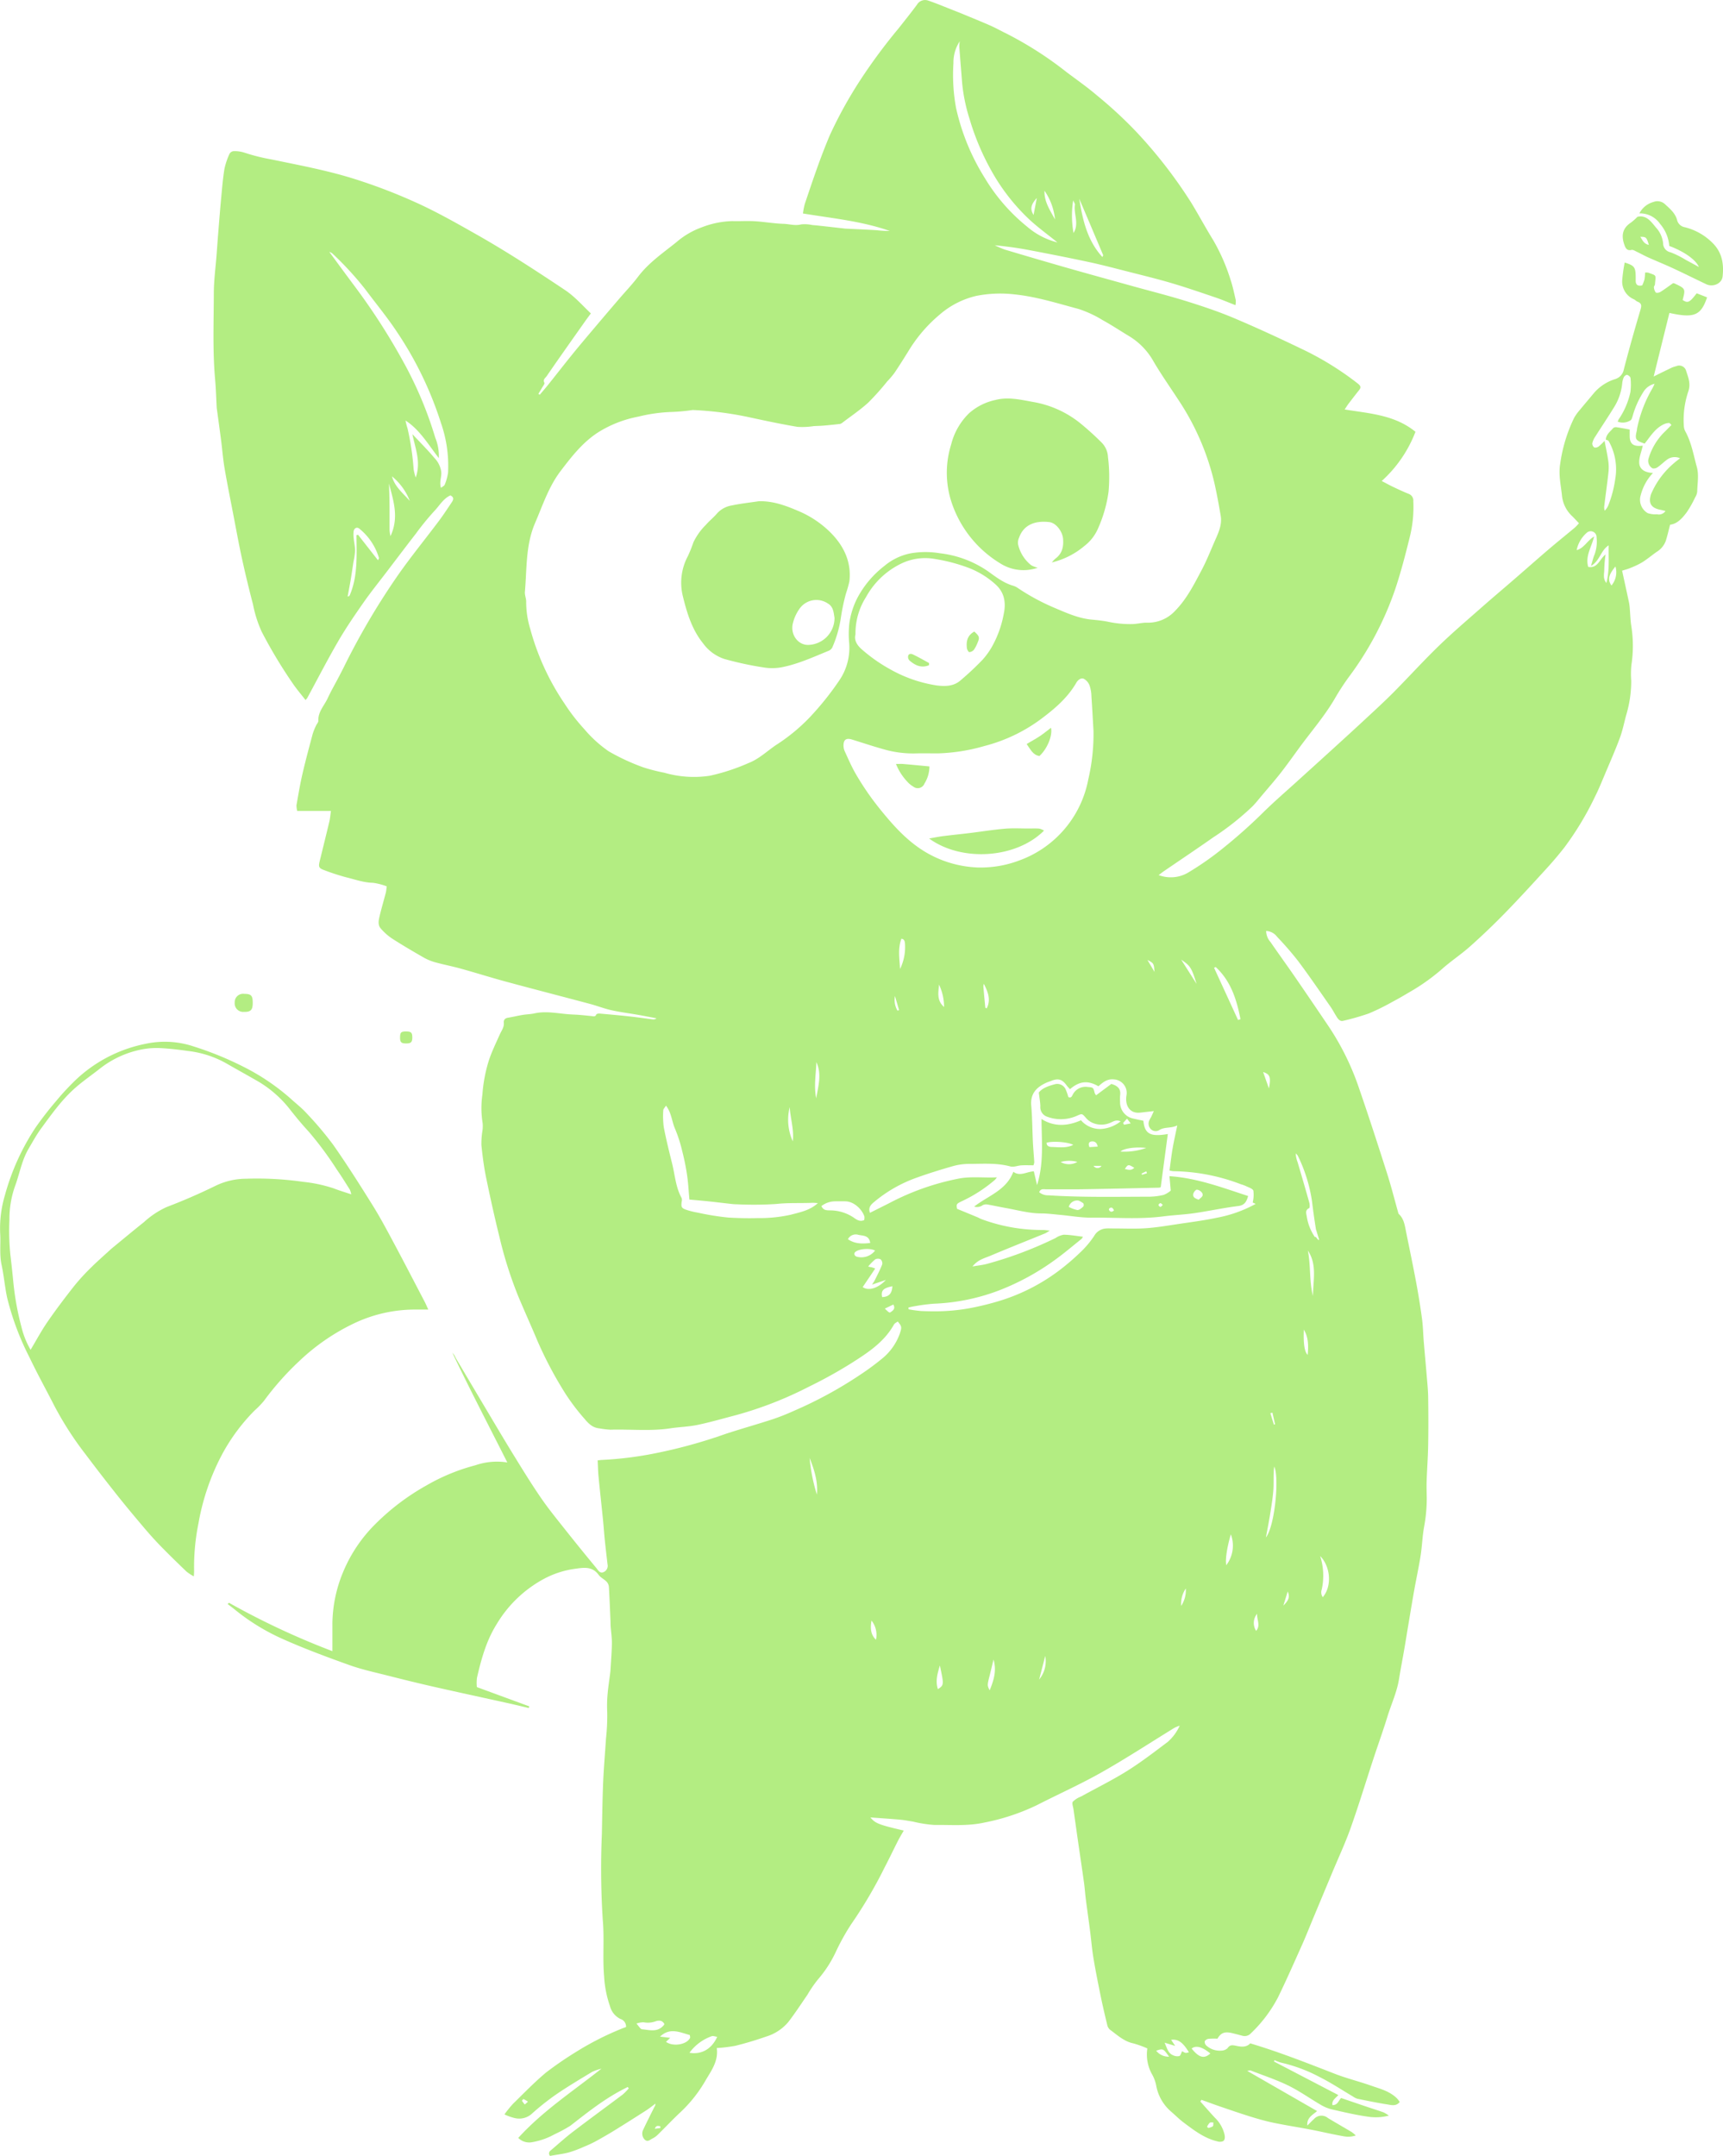 <svg xmlns="http://www.w3.org/2000/svg" xmlns:xlink="http://www.w3.org/1999/xlink" id="Group_44" data-name="Group 44" width="428.67" height="536.158" viewBox="0 0 428.67 536.158"><defs><style>      .cls-1 {        fill: #b3ed82;      }      .cls-2 {        clip-path: url(#clip-path);      }    </style><clipPath id="clip-path"><rect id="Rectangle_41" data-name="Rectangle 41" class="cls-1" width="428.67" height="536.158"></rect></clipPath></defs><g id="Group_43" data-name="Group 43" class="cls-2"><path id="Path_3022" data-name="Path 3022" class="cls-1" d="M48.226,392.032a12.188,12.188,0,0,1-1.81-1.177c-2.174-2.084-4.333-4.185-6.436-6.339-1.427-1.462-2.794-2.988-4.114-4.547-2.273-2.681-4.532-5.377-6.719-8.129q-4.026-5.067-7.918-10.242a82.259,82.259,0,0,1-7.7-11.966c-2.05-4.026-4.251-7.979-6.191-12.057a67.923,67.923,0,0,1-5.563-14.849c-.578-2.7-.8-5.473-1.385-8.171-.56-2.6-.179-5.2-.344-7.793a28.713,28.713,0,0,1,1.176-9.515,58.21,58.21,0,0,1,7.61-16.813,84.421,84.421,0,0,1,5.222-6.717c1.218-1.481,2.524-2.9,3.878-4.259a35.223,35.223,0,0,1,18.323-9.878,22.659,22.659,0,0,1,11.881.649A82.27,82.27,0,0,1,60.8,265.413a54.829,54.829,0,0,1,11.465,7.765c1.323,1.213,2.768,2.314,3.967,3.64a84.151,84.151,0,0,1,6.693,7.922c3.429,4.894,6.63,9.953,9.794,15.025,1.861,2.983,3.518,6.1,5.179,9.2,2.627,4.907,5.183,9.853,7.763,14.786.279.534.514,1.092.9,1.927-1.353,0-2.442-.01-3.531,0a35.4,35.4,0,0,0-14.672,3.3,52.493,52.493,0,0,0-13.851,9.462,71.222,71.222,0,0,0-8.835,9.939,22.049,22.049,0,0,1-2.339,2.41,47.226,47.226,0,0,0-7.861,10.5,57.66,57.66,0,0,0-6.091,17.539A54.561,54.561,0,0,0,48.29,390.6c.011.412-.035.826-.064,1.429m39.16-95.011a5.671,5.671,0,0,0-.345-1.151c-1.054-1.667-2.085-3.351-3.218-4.965a85.59,85.59,0,0,0-7.047-9.507c-1.555-1.672-3.013-3.44-4.434-5.228a28.375,28.375,0,0,0-7.971-7.136c-2.726-1.575-5.487-3.091-8.215-4.661a25.294,25.294,0,0,0-9.269-2.987c-2.194-.307-4.4-.579-6.609-.707a19.33,19.33,0,0,0-4.433.207A24.362,24.362,0,0,0,24.8,265.8c-1.984,1.567-4.081,3-5.981,4.662-3.378,2.952-5.968,6.606-8.6,10.2-1.159,1.579-2.1,3.319-3.1,5.011-1.747,2.965-2.261,6.382-3.463,9.546a24.582,24.582,0,0,0-1.312,8.166,58.526,58.526,0,0,0,.245,8.732c.29,2.376.535,4.772.77,7.16a69.578,69.578,0,0,0,1.967,10.687,20.964,20.964,0,0,0,2.285,5.721c1.471-2.451,2.719-4.8,4.219-6.966,2.1-3.042,4.339-6,6.627-8.906a51.01,51.01,0,0,1,4.138-4.526c1.534-1.532,3.177-2.954,4.773-4.424.137-.127.274-.254.419-.372,2.673-2.191,5.323-4.411,8.03-6.56a21.561,21.561,0,0,1,5.67-3.763c4.1-1.554,8.131-3.308,12.067-5.234a17.524,17.524,0,0,1,7.655-1.792,80.852,80.852,0,0,1,14.269.778,35.781,35.781,0,0,1,7.559,1.622c1.31.52,2.669.914,4.354,1.482"></path><path id="Path_3023" data-name="Path 3023" class="cls-1" d="M407.374,53.926c2.229-.546,3.411,1.2,4.6,2.643a6.769,6.769,0,0,1,1.8,3.98,2.289,2.289,0,0,0,1.85,2.2,21.762,21.762,0,0,1,3.779,1.884c1,.526,1.987,1.072,3.271,1.767-.807-1.879-3.819-3.915-7.372-5.234a9.543,9.543,0,0,0-2.271-5.468,6.053,6.053,0,0,0-5.164-2.633,5.587,5.587,0,0,1,3.461-2.825,2.749,2.749,0,0,1,2.807.451c1.265,1.158,2.622,2.26,3.1,3.976a2.376,2.376,0,0,0,1.843,1.822,14.7,14.7,0,0,1,7.378,4.332c2.074,2.313,2.442,5.082,2.112,7.962-.2,1.757-2.389,2.693-4.041,1.91-2.794-1.323-5.56-2.705-8.364-4.006-2.013-.934-4.076-1.762-6.1-2.668-.95-.425-1.859-.939-2.8-1.385-.44-.208-.966-.574-1.358-.479-1.133.276-1.484-.477-1.751-1.211-.879-2.419-.454-4.254,1.641-5.608a13.9,13.9,0,0,0,1.586-1.414m.72,4.974c.535.812.891,1.784,2.123,2-.588-1.92-.663-1.987-2.123-2"></path><path id="Path_3024" data-name="Path 3024" class="cls-1" d="M62.88,249.444c-.014,1.749-.5,2.238-2.2,2.205a2.119,2.119,0,0,1-2.288-2.3,2.09,2.09,0,0,1,2.387-2.183c1.71,0,2.112.432,2.1,2.279"></path><path id="Path_3025" data-name="Path 3025" class="cls-1" d="M102.58,258.115c-.016,1.1-.371,1.4-1.618,1.384-1.184-.018-1.462-.334-1.427-1.618.032-1.151.261-1.364,1.47-1.368,1.312,0,1.594.283,1.575,1.6"></path><path id="Path_3026" data-name="Path 3026" class="cls-1" d="M188.785,124.647c3.56-.08,6.688,1.081,9.87,2.447a25.138,25.138,0,0,1,7.942,5.31c3.3,3.3,5.283,7.315,4.726,12.18a28.459,28.459,0,0,1-.854,3.016,51.149,51.149,0,0,0-1.307,6.3,29.283,29.283,0,0,1-2.068,7.065,1.751,1.751,0,0,1-.92.873c-3.818,1.56-7.588,3.3-11.658,4.1a13.029,13.029,0,0,1-4.614.038,81.983,81.983,0,0,1-9.72-2.105,10.67,10.67,0,0,1-5.279-3.9c-2.736-3.388-3.987-7.5-5-11.638a13.973,13.973,0,0,1,1.246-10.045,34.969,34.969,0,0,0,1.371-3.433,15.7,15.7,0,0,1,3.114-4.35c.855-.985,1.9-1.806,2.745-2.8a6.291,6.291,0,0,1,3.666-2c2.221-.47,4.489-.713,6.736-1.052m18.841,28.98c-.231-1.207-.219-2.7-1.638-3.537a5.12,5.12,0,0,0-7.178,1.452,10.4,10.4,0,0,0-1.559,3.526c-.667,2.813,1.388,5.529,4.093,5.3a6.706,6.706,0,0,0,6.282-6.742"></path><path id="Path_3027" data-name="Path 3027" class="cls-1" d="M261.7,139.871a6.619,6.619,0,0,1,.875-.944c1.7-1.251,2.072-2.957,1.908-4.944-.145-1.762-1.7-3.938-3.417-4.141-2.967-.351-6.254.262-7.538,3.892a2.963,2.963,0,0,0-.245,1.608,9.18,9.18,0,0,0,3.278,5.229,6.227,6.227,0,0,0,1.615.619,10.747,10.747,0,0,1-9.3-1.07,28.1,28.1,0,0,1-12.01-14.829,23.477,23.477,0,0,1-.227-14.742,16.4,16.4,0,0,1,4.447-7.77,14.373,14.373,0,0,1,6.531-3.3c3.3-.865,6.483-.02,9.7.537a25.583,25.583,0,0,1,11.344,5.155,71.255,71.255,0,0,1,5.51,4.984,5.507,5.507,0,0,1,1.485,3.492,40.558,40.558,0,0,1,.14,8.671,33.405,33.405,0,0,1-2.5,8.845,11.084,11.084,0,0,1-3.584,4.682,19.6,19.6,0,0,1-8.009,4.025"></path><path id="Path_3028" data-name="Path 3028" class="cls-1" d="M259.744,206.562c-6.866,6.915-20.448,7.893-28.583,1.966,1.233-.213,2.336-.446,3.45-.587,2.259-.287,4.526-.511,6.786-.787,2.868-.35,5.725-.817,8.6-1.062,1.979-.169,3.982-.047,5.975-.052.871,0,1.747-.042,2.613.031a4.193,4.193,0,0,1,1.158.491"></path><path id="Path_3029" data-name="Path 3029" class="cls-1" d="M231.232,190.6A8.009,8.009,0,0,1,230,194.859a1.786,1.786,0,0,1-2.807.745,5.876,5.876,0,0,1-1.423-1.162,13.88,13.88,0,0,1-2.854-4.449c.74,0,1.285-.039,1.823.007,2.168.187,4.334.4,6.495.6"></path><path id="Path_3030" data-name="Path 3030" class="cls-1" d="M255.422,185.027c1.19-.7,2.27-1.281,3.287-1.956.951-.633,1.835-1.367,2.784-2.084.411,1.985-.961,5.276-2.892,7.034-1.642-.264-2.235-1.679-3.179-2.994"></path><path id="Path_3031" data-name="Path 3031" class="cls-1" d="M242.4,157.069c1.262,1.125,1.372,1.473.836,2.707a8.611,8.611,0,0,1-.916,1.794,1.685,1.685,0,0,1-1.159.606c-.2.005-.559-.609-.6-.973-.206-1.677.089-3.185,1.843-4.134"></path><path id="Path_3032" data-name="Path 3032" class="cls-1" d="M231.126,165.436c-1.957.787-3.485.009-4.87-1.189a1.327,1.327,0,0,1-.329-1.072c.126-.676.785-.619,1.192-.424,1.361.653,2.677,1.4,4,2.132.052.028.007.231.007.553"></path><path id="Path_3033" data-name="Path 3033" class="cls-1" d="M278.811,278.879c-1.141-.533-1.866.073-2.609.356a5.5,5.5,0,0,1-4.5-.049,4.583,4.583,0,0,1-1.465-1.1c-1.054-1.218-.994-1.178-2.377-.569a9.781,9.781,0,0,1-7.364.192,2.5,2.5,0,0,1-1.664-2.617c-.028-1.024-.223-2.043-.382-3.385.861-1.128,2.454-1.657,4.04-2.076a2.283,2.283,0,0,1,2.708,1.46,12.707,12.707,0,0,1,.594,1.736c.807.382.945-.386,1.2-.781a3.562,3.562,0,0,1,3.608-1.725c1.385.127,1.386.057,1.764,1.538a2.325,2.325,0,0,0,.339.526l3.785-2.816c1.689.475,2.4,1.309,2.191,2.819a11.48,11.48,0,0,0-.011,1.68,4.078,4.078,0,0,0,3.314,4.118c.83.2,1.668.366,2.486.544.308,3.207,1.666,4.067,6.077,3.292-.586,4.389-1.166,8.732-1.768,13.236a1.575,1.575,0,0,1-.482.111c-6.271.137-12.543.284-18.815.385-3.052.048-6.105,0-9.157.018-.632.005-1.411-.254-1.779.721a3.408,3.408,0,0,0,2.314.773c8.26.534,16.53.357,24.8.347a16.588,16.588,0,0,0,3.847-.448,6.083,6.083,0,0,0,1.77-1.07c-.12-1.347-.215-2.41-.321-3.592,6.964.48,13.188,2.865,19.572,4.939-.413,1.449-.909,2.3-2.49,2.492-3.652.455-7.261,1.244-10.906,1.772-2.559.37-5.156.467-7.721.8-5.951.774-11.923.248-17.883.313-2.573.027-5.152-.453-7.729-.686-1.6-.145-3.2-.362-4.8-.365-2.992-.006-5.841-.828-8.745-1.34-1.57-.277-3.128-.628-4.7-.895a1.8,1.8,0,0,0-1.053.181,2.415,2.415,0,0,1-2.13.354c3.435-2.7,8-4.022,9.742-8.657,1.669,1.247,3.262-.014,5.1-.116l.8,3.427c1.721-5.411,1.144-10.865,1.107-16.436,3.107,1.959,6.39,1.83,9.823.318a6.276,6.276,0,0,0,4.99,2.163,8.8,8.8,0,0,0,4.874-1.894m-11.8,5.846c-1.176-.7-5.079-1.009-6.621-.53-.009.849.714,1.046,1.247,1.055,1.8.028,3.643.366,5.374-.525m-1.1,15.429a7.627,7.627,0,0,0,2.152.776c.484.023,1.036-.493,1.474-.867a.848.848,0,0,0-.017-.814c-.479-.319-1.078-.76-1.565-.692a2.154,2.154,0,0,0-2.044,1.6m32.315-1.794c.537-.516,1.326-.888.857-1.683a1.9,1.9,0,0,0-1.285-.814c-.275-.024-.774.568-.885.964-.261.93.474,1.238,1.313,1.533m-13.041-12.872c-2.724-.32-5.618.113-6.4.9a16.218,16.218,0,0,0,6.4-.9m-21.294,3.5a4.16,4.16,0,0,0,4.149-.022,7.626,7.626,0,0,0-4.149.022m7.165-3.708,2.051-.122c-.2-1.128-.865-1.353-1.524-1.286s-.884.582-.527,1.408m8.809,5.435c.837.223,1.6.45,2.333-.284-1.451-.908-1.547-.9-2.333.284m-.449-11.432.237.435,1.668-.331-.925-1.173-.98,1.069m-5.365,10.663h-1.97a1.17,1.17,0,0,0,1.97,0m3.108,11.085c-.225-.439-.4-.909-1.046-.6-.121.058-.258.358-.208.449.291.533.7.642,1.254.146m12.154-1.365c-.278-.215-.478-.477-.606-.445-.2.048-.47.3-.467.464s.274.424.468.469c.127.029.324-.249.605-.488m-3.951-7.883c-.055-.161-.109-.322-.164-.483l-1.177.565.12.3,1.221-.383"></path><path id="Path_3034" data-name="Path 3034" class="cls-1" d="M56.955,398.591A191.282,191.282,0,0,0,82.7,410.631c0-2.436.01-4.71,0-6.984a34.224,34.224,0,0,1,2.552-12.421,36.544,36.544,0,0,1,8.181-12.253,57.979,57.979,0,0,1,12.7-9.58,49.083,49.083,0,0,1,12.13-4.989,16.449,16.449,0,0,1,7.953-.7c-4.641-9.213-9.321-18.152-13.674-27.3.174.226.368.44.519.681.163.262.274.555.431.821q3.634,6.133,7.277,12.262c2.369,3.975,4.718,7.964,7.144,11.9,2.167,3.52,4.339,7.043,6.677,10.448,1.846,2.689,3.917,5.227,5.946,7.786q3.852,4.858,7.81,9.631c.441.535.856,1.408,1.774,1.061A1.708,1.708,0,0,0,151.145,389c-.232-2.016-.473-4.031-.68-6.049-.169-1.659-.278-3.323-.445-4.982-.358-3.555-.754-7.106-1.1-10.662-.129-1.34-.153-2.69-.229-4.123.376-.038.8-.107,1.222-.118a89.243,89.243,0,0,0,13.012-1.624,126.868,126.868,0,0,0,17.61-4.847c3.86-1.266,7.776-2.359,11.639-3.618a54.777,54.777,0,0,0,5.333-2.107,102.647,102.647,0,0,0,16.6-9.044,63.664,63.664,0,0,0,5.213-3.837,14.126,14.126,0,0,0,4.579-6.421c.495-1.555.451-1.711-.546-2.923-.32.249-.764.433-.947.762-2.446,4.395-6.539,7.019-10.581,9.6a114.47,114.47,0,0,1-10.551,5.842,93.8,93.8,0,0,1-18.261,7.114c-3.152.818-6.283,1.739-9.467,2.4-2.222.464-4.528.512-6.78.854-4.956.752-9.936.192-14.9.339a22.8,22.8,0,0,1-2.738-.328c-1.675-.156-2.678-1.148-3.729-2.407a52.9,52.9,0,0,1-4.7-6.19,97.012,97.012,0,0,1-6.951-13.083c-1.548-3.7-3.21-7.352-4.759-11.052a100.727,100.727,0,0,1-4.706-14.773c-1.226-4.948-2.328-9.93-3.353-14.924-.543-2.646-.884-5.343-1.163-8.032a20.705,20.705,0,0,1,.248-3.494,7.6,7.6,0,0,0,.05-2.044,23.161,23.161,0,0,1-.049-6.994,37.054,37.054,0,0,1,1.605-8.5c.733-2.208,1.76-4.32,2.711-6.451.426-.955,1.117-1.8,1.014-2.939-.068-.752.325-1.126,1.066-1.25,1.209-.2,2.405-.491,3.615-.692.97-.161,1.97-.167,2.925-.38,3.028-.675,6,.07,9,.249.742.044,1.485.065,2.226.127,1.04.086,2.078.194,3.115.307.43.047.831.174,1.065-.41.065-.164.54-.255.814-.231,2.514.219,5.029.446,7.538.72,1.893.206,3.778.487,5.668.722a1.212,1.212,0,0,0,.956-.258c-1.5-.285-3-.586-4.5-.85-2.239-.394-4.5-.675-6.72-1.167-1.793-.4-3.521-1.084-5.3-1.559-6.951-1.856-13.919-3.647-20.863-5.525-3.8-1.028-7.556-2.215-11.35-3.267-2.131-.591-4.312-1-6.442-1.6a12.734,12.734,0,0,1-2.882-1.226c-2.622-1.507-5.234-3.038-7.775-4.674a13.947,13.947,0,0,1-2.761-2.464c-.829-.927-.522-2.12-.27-3.188.45-1.909,1.015-3.791,1.508-5.69.121-.466.15-.957.246-1.606a15.029,15.029,0,0,0-3.415-.884c-2.334-.041-4.478-.839-6.683-1.371a54.468,54.468,0,0,1-5.438-1.769c-1.364-.487-1.5-.829-1.151-2.239.8-3.281,1.619-6.561,2.4-9.849.193-.818.259-1.666.4-2.641H73.951a5.469,5.469,0,0,1-.192-1.426c.462-2.6.892-5.209,1.487-7.779.775-3.351,1.676-6.673,2.563-10a14.62,14.62,0,0,1,.838-2.057c.174-.4.574-.785.556-1.164-.1-2.234,1.461-3.759,2.307-5.576.862-1.851,1.887-3.625,2.836-5.435.4-.769.8-1.54,1.191-2.318a177.886,177.886,0,0,1,13.657-23.146c3.162-4.487,6.639-8.75,9.937-13.142,1.148-1.528,2.194-3.133,3.262-4.719.41-.609.64-1.247-.332-1.722-1.786.8-2.726,2.571-4.027,3.916a66.493,66.493,0,0,0-4.561,5.593c-2.42,3.12-4.8,6.269-7.193,9.411-1.98,2.6-4.036,5.146-5.906,7.823-2.188,3.135-4.353,6.3-6.272,9.606-2.672,4.6-5.106,9.34-7.647,14.017a4.167,4.167,0,0,1-.443.53c-1.015-1.3-2.04-2.511-2.954-3.8a120.991,120.991,0,0,1-7.933-13.151,30.147,30.147,0,0,1-2.182-6.836c-.978-3.746-1.894-7.51-2.72-11.292-.813-3.718-1.489-7.465-2.21-11.2-.733-3.8-1.5-7.59-2.149-11.4-.382-2.244-.55-4.523-.841-6.783-.337-2.622-.7-5.24-1.058-7.859-.017-.124-.039-.247-.046-.371-.13-2.348-.19-4.7-.4-7.042-.639-7.14-.339-14.293-.322-21.439.008-3.2.449-6.4.692-9.6.131-1.724.249-3.449.389-5.173.244-3.013.479-6.028.761-9.037.224-2.393.42-4.8.812-7.162a17.256,17.256,0,0,1,1.26-3.7,1.307,1.307,0,0,1,.977-.659,7.926,7.926,0,0,1,2.87.424,47.971,47.971,0,0,0,6.608,1.641c6.681,1.389,13.392,2.633,19.931,4.634a136.632,136.632,0,0,1,15.548,5.876c5.324,2.369,10.366,5.237,15.427,8.1,7.583,4.293,14.869,9.041,22.108,13.876,2.4,1.606,4.265,3.748,6.42,5.808-.535.731-1.008,1.358-1.461,2-3.2,4.536-6.417,9.061-9.559,13.637-.269.392-.979.794-.543,1.61.131.245-.359.839-.593,1.257-.286.507-.6,1-.9,1.494l.34.228c.692-.819,1.4-1.623,2.072-2.46,2.044-2.556,4.052-5.141,6.113-7.682,1.712-2.11,3.471-4.182,5.225-6.258q3.111-3.683,6.25-7.34c1.608-1.881,3.331-3.674,4.822-5.642,2.625-3.463,6.167-5.872,9.486-8.536A20.059,20.059,0,0,1,174.6,56.53a22.53,22.53,0,0,1,7.567-1.545c1.868.058,3.745-.08,5.608.033,2.4.146,4.779.574,7.176.65,1.448.045,2.866.531,4.374.137a8.764,8.764,0,0,1,2.754.159c.553.045,1.107.094,1.659.155q3.03.334,6.057.68c.185.021.369.051.554.06,2.6.128,5.2.231,7.794.391a26.255,26.255,0,0,0,3.224.19c-6.961-2.459-14.291-3.138-21.6-4.35a18.37,18.37,0,0,1,.449-2.338c1.947-5.788,3.877-11.578,6.276-17.208a106.4,106.4,0,0,1,7.534-13.615A138.313,138.313,0,0,1,223.609,7c1.523-1.943,3.075-3.865,4.54-5.851A2.327,2.327,0,0,1,230.9.133c2.153.726,4.248,1.621,6.366,2.449.734.287,1.469.574,2.2.876,2.322.964,4.654,1.906,6.956,2.917,1.294.568,2.527,1.275,3.8,1.885a89.861,89.861,0,0,1,15.109,9.659c2.562,1.925,5.2,3.768,7.628,5.851a105.677,105.677,0,0,1,9.566,8.821A117.71,117.71,0,0,1,296.366,50.4c1.862,3.058,3.557,6.219,5.437,9.265a47.693,47.693,0,0,1,4.369,9.981c.547,1.624.886,3.321,1.275,4.995a4.912,4.912,0,0,1-.078,1.254c-1.694-.66-3.254-1.335-4.859-1.88-3.673-1.245-7.342-2.511-11.059-3.61-3.6-1.062-7.244-1.943-10.878-2.869-3.214-.819-6.424-1.671-9.666-2.365-5.046-1.08-10.112-2.075-15.183-3.032-2.7-.51-5.429-.864-8.232-1.146A22.441,22.441,0,0,0,250,62.077q7.694,2.3,15.413,4.514c5.5,1.568,11.021,3.08,16.534,4.613,4.385,1.218,8.8,2.323,13.147,3.677,4,1.248,7.994,2.576,11.851,4.2,5.74,2.419,11.4,5.046,17.012,7.742A74.915,74.915,0,0,1,337.8,95.375c.687.539.9.943.329,1.653-.888,1.107-1.752,2.233-2.612,3.362-.308.4-.573.844-.974,1.441,6.265,1.024,12.434,1.336,17.615,5.55a31.8,31.8,0,0,1-8.395,12.241c.974.507,1.868,1.008,2.791,1.446,1.283.609,2.573,1.212,3.89,1.742a1.78,1.78,0,0,1,1.18,1.861,30.837,30.837,0,0,1-.869,8.835c-1.089,4.415-2.228,8.834-3.677,13.139a79.445,79.445,0,0,1-11.6,21.861,60.22,60.22,0,0,0-3.421,5.287c-2.509,4.277-5.753,8.017-8.672,11.994-1.57,2.139-3.1,4.31-4.732,6.4-1.522,1.945-3.156,3.8-4.747,5.694-.757.9-1.486,1.827-2.306,2.665a67.222,67.222,0,0,1-9.733,7.69c-4.041,2.838-8.148,5.582-12.224,8.371-.4.275-.786.581-1.378,1.022a8.5,8.5,0,0,0,7.553-.756,73.533,73.533,0,0,0,8.338-5.835,129.23,129.23,0,0,0,10.268-9.144c2.7-2.642,5.569-5.113,8.368-7.655,2.66-2.417,5.331-4.822,7.987-7.242,2.979-2.715,5.961-5.426,8.914-8.167,2.367-2.2,4.752-4.38,7.026-6.67,3.767-3.8,7.36-7.768,11.2-11.487,3.422-3.316,7.06-6.41,10.636-9.564,2.69-2.373,5.438-4.681,8.15-7.029,2.9-2.51,5.772-5.053,8.688-7.545,2.113-1.8,4.283-3.543,6.416-5.325a13.824,13.824,0,0,0,1.022-1.082c-.57-.6-1.1-1.18-1.656-1.734a8.055,8.055,0,0,1-2.554-5c-.266-2.673-.907-5.252-.456-8.052a38.106,38.106,0,0,1,3.472-11.432,11.379,11.379,0,0,1,1.4-1.944c1.172-1.435,2.383-2.837,3.562-4.266a11.42,11.42,0,0,1,5.226-3.415,3.081,3.081,0,0,0,2.178-2.45c1.28-4.94,2.669-9.854,4.12-14.747.3-1.006.377-1.643-.713-2.063-.336-.13-.593-.453-.926-.6a4.79,4.79,0,0,1-2.868-4.965,36.528,36.528,0,0,1,.6-4.171c2.369.748,2.667,1.138,2.731,3.328.01.374.008.748,0,1.122-.015,1.057.479,1.487,1.626,1.235a10.454,10.454,0,0,0,.559-1.472,12.543,12.543,0,0,0,.155-1.7,2.645,2.645,0,0,1,.786.01c2.17.805,1.871.425,1.664,2.933-.019.234-.286.474-.254.682a2.459,2.459,0,0,0,.445,1.3c.176.178.839.078,1.149-.114,1.046-.648,2.031-1.393,3.162-2.186a.894.894,0,0,1,.361.061c2.757,1.3,2.756,1.3,2.034,4.118,1.277.846,1.719.646,3.491-1.666l2.584,1.009c-1.532,4.537-3.223,5.226-9.374,3.877l-3.912,15.806c1.619-.794,3.068-1.515,4.529-2.212a6.893,6.893,0,0,1,1.056-.343,1.793,1.793,0,0,1,2.453,1.034c.514,1.652,1.245,3.213.6,5.168a22.124,22.124,0,0,0-1.128,8.758,3.1,3.1,0,0,0,.353,1.224c1.54,2.783,2.052,5.922,2.883,8.918.53,1.909.134,4.085.081,6.14a3.367,3.367,0,0,1-.507,1.376,27.032,27.032,0,0,1-2.1,3.713c-1.1,1.45-2.32,2.869-4.135,3.084-.389,1.475-.676,2.791-1.09,4.066a5.368,5.368,0,0,1-2.223,2.672c-1.214.847-2.351,1.811-3.6,2.6a21.2,21.2,0,0,1-3,1.432c-.615.262-1.274.421-2.025.663.559,2.571,1.108,5.076,1.646,7.583a12.121,12.121,0,0,1,.232,1.452c.144,1.6.166,3.214.417,4.795a31.354,31.354,0,0,1,.018,9.607,22.112,22.112,0,0,0-.047,3.921,29.291,29.291,0,0,1-1.258,8.571c-.512,1.9-.895,3.844-1.576,5.679-1.117,3.007-2.416,5.946-3.664,8.9-.793,1.878-1.552,3.776-2.468,5.594a75.429,75.429,0,0,1-7.635,12.691c-1.444,1.851-2.972,3.645-4.556,5.378-3.392,3.709-6.783,7.422-10.292,11.017q-4.165,4.268-8.627,8.24c-2.254,2.008-4.808,3.68-7.059,5.691a50.3,50.3,0,0,1-8,5.677c-1.437.85-2.879,1.7-4.356,2.472a55.282,55.282,0,0,1-5.814,2.857,62.362,62.362,0,0,1-6.36,1.819c-.724.191-1.18-.334-1.526-.855-.58-.873-1.045-1.824-1.644-2.681-2.648-3.789-5.254-7.611-8.023-11.311a78.307,78.307,0,0,0-5.228-6.024,3.606,3.606,0,0,0-2.741-1.476,4.18,4.18,0,0,0,1.067,2.735c1.995,2.892,4.06,5.736,6.053,8.629q4.3,6.246,8.542,12.539a65.332,65.332,0,0,1,7.464,15.257c2.412,6.987,4.691,14.02,6.937,21.062,1.064,3.333,1.918,6.734,2.867,10.1,1.394,1.242,1.573,2.987,1.913,4.659.843,4.151,1.712,8.3,2.488,12.462q.843,4.529,1.457,9.1c.248,1.833.27,3.7.422,5.544.227,2.765.49,5.527.717,8.293.152,1.847.356,3.7.383,5.547.059,3.987.068,7.976,0,11.963-.049,2.909-.273,5.815-.373,8.725-.049,1.411-.015,2.826.02,4.238a38.9,38.9,0,0,1-.7,7.548c-.394,2.3-.468,4.66-.831,6.97-.448,2.852-1.068,5.676-1.577,8.519-.488,2.718-.931,5.445-1.39,8.169-.377,2.242-.736,4.487-1.122,6.728-.418,2.421-.895,4.833-1.282,7.26-.518,3.253-1.925,6.226-2.881,9.34-1.085,3.532-2.346,7.009-3.5,10.52-1.885,5.73-3.635,11.508-5.657,17.189-1.364,3.832-3.1,7.533-4.665,11.293s-3.139,7.519-4.707,11.278c-.9,2.164-1.758,4.35-2.716,6.489-1.941,4.338-3.858,8.688-5.935,12.961a34.006,34.006,0,0,1-6.774,9.011,2.083,2.083,0,0,1-2.186.611c-.829-.217-1.657-.44-2.491-.64-1.846-.442-2.811-.092-3.658,1.389a16.982,16.982,0,0,0-2.169.027,1.369,1.369,0,0,0-1,.607,1.254,1.254,0,0,0,.421,1.083,4.994,4.994,0,0,0,3.759,1.247,2.348,2.348,0,0,0,1.49-.594c.574-.826,1.085-.824,2.023-.628,1.222.256,2.617.523,3.629-.587,7.237,2.16,14.169,4.9,21.123,7.6,2.867,1.109,5.875,1.845,8.779,2.865,2.372.834,4.895,1.421,6.728,3.353a8.162,8.162,0,0,1,.568.764c-.926,1.15-2.109.759-3.133.6-2.486-.387-4.953-.9-7.419-1.408a3.99,3.99,0,0,1-1.12-.573c-2.712-1.6-5.344-3.355-8.149-4.766a38.917,38.917,0,0,0-9.672-3.63,10.483,10.483,0,0,1-1.648-.628l-.156.336,16.03,8.352c-.722.793-1.68,1.315-1.477,2.492,1.354.05,1.567-1.258,2.17-1.762,2.1.718,4.056,1.392,6.017,2.055,1.514.511,3.039.991,4.547,1.521a8.71,8.71,0,0,1,1.294.8,12.872,12.872,0,0,1-5.312.249c-2.973-.426-5.911-1.119-8.842-1.791a9.9,9.9,0,0,1-2.709-1.1c-2.721-1.581-5.3-3.44-8.114-4.816-3.031-1.481-6.268-2.541-9.421-3.769-.15-.059-.359.036-.839.1l17.4,10c-1.216,1.022-2.608,1.681-2.438,3.6.61-.6,1.1-1.12,1.628-1.592a2.5,2.5,0,0,1,3.5-.276c1.955,1.181,3.94,2.31,5.9,3.478a10.387,10.387,0,0,1,1.03.85,5.91,5.91,0,0,1-3.057.2c-2.722-.474-5.413-1.123-8.126-1.645-3.078-.593-6.18-1.062-9.247-1.7-1.98-.412-3.934-.969-5.867-1.567-2.572-.8-5.116-1.683-7.663-2.553-1.487-.509-2.959-1.061-4.438-1.593l-.275.42c1.211,1.353,2.4,2.723,3.638,4.054a8.481,8.481,0,0,1,2.362,4.105c.146.708.142,1.322-.3,1.68a2.042,2.042,0,0,1-1.494.063c-3.217-.754-5.768-2.739-8.336-4.658-1.087-.812-2.054-1.784-3.082-2.676a11.137,11.137,0,0,1-3.784-6.608,9.3,9.3,0,0,0-1.107-2.879,10.086,10.086,0,0,1-1.083-6.281A25.294,25.294,0,0,0,282,508.183c-2.363-.485-4.024-2.09-5.857-3.422a2.244,2.244,0,0,1-.683-1.233c-.578-2.387-1.141-4.78-1.633-7.186-.64-3.127-1.267-6.259-1.79-9.408-.373-2.245-.552-4.523-.843-6.783-.337-2.621-.715-5.238-1.051-7.86-.173-1.345-.258-2.7-.444-4.046-.448-3.225-.936-6.444-1.4-9.667q-.618-4.293-1.216-8.587c-.091-.656-.452-1.523-.168-1.923a5.792,5.792,0,0,1,2-1.268c3.848-2.121,7.8-4.068,11.525-6.394,3.495-2.187,6.777-4.724,10.08-7.205a11.831,11.831,0,0,0,2.98-4.042,11.215,11.215,0,0,0-1.289.528c-6.053,3.713-12,7.61-18.178,11.1-5.216,2.95-10.709,5.4-16.052,8.134a53.85,53.85,0,0,1-13.1,4.34c-4.16.918-8.283.54-12.42.593a31.369,31.369,0,0,1-5.274-.827c-1.091-.177-2.18-.39-3.279-.489-2.369-.213-4.744-.363-7.356-.557,1.211,1.483,2.106,1.818,8.292,3.267-.494.873-.993,1.683-1.423,2.528-1.127,2.212-2.189,4.457-3.342,6.655a112.556,112.556,0,0,1-8.274,14.054,56.131,56.131,0,0,0-3.876,6.965,29.5,29.5,0,0,1-4.433,6.827,30.415,30.415,0,0,0-2.617,3.815c-1.577,2.284-3.09,4.62-4.787,6.812a11.586,11.586,0,0,1-5.53,3.593c-2.491.877-5.032,1.639-7.6,2.274a36.9,36.9,0,0,1-4.635.561c.455,3.3-1.415,5.692-2.833,8.136a34.2,34.2,0,0,1-6.21,7.831c-1.927,1.8-3.735,3.731-5.621,5.578a5.059,5.059,0,0,1-1.35.961c-.569.267-1.124.929-1.855.318a2.114,2.114,0,0,1-.418-2.54c.891-1.9,1.841-3.77,2.776-5.648a1.42,1.42,0,0,0,.262-.809c-.792.578-1.559,1.2-2.383,1.727-2.6,1.666-5.2,3.32-7.828,4.937-1.579.972-3.19,1.9-4.819,2.784a29.078,29.078,0,0,1-2.864,1.316,28.29,28.29,0,0,1-3.636,1.364c-1.53.4-3.115.585-4.705.868a.881.881,0,0,1,.153-1.346c1.831-1.544,3.6-3.168,5.5-4.62,4.118-3.146,8.311-6.194,12.451-9.311a13.64,13.64,0,0,0,1.492-1.527l-.282-.334c-.334.174-.667.351-1,.522-4.814,2.464-9.014,5.81-13.253,9.116a35.022,35.022,0,0,1-3.89,2.1,17.528,17.528,0,0,1-5.527,1.971,3.836,3.836,0,0,1-3.546-1.04c6.065-6.685,13.5-11.533,20.7-17.228a12.835,12.835,0,0,0-2.318.8c-3.011,1.824-6.047,3.619-8.948,5.608a61.468,61.468,0,0,0-6.228,4.959,4.707,4.707,0,0,1-4.012.941,12.7,12.7,0,0,1-2.633-.931,29.152,29.152,0,0,1,2.089-2.589c2.709-2.651,5.351-5.39,8.251-7.818a86.548,86.548,0,0,1,7.32-5.034,72.658,72.658,0,0,1,11.188-5.749c.442-.2.9-.346,1.4-.534a1.967,1.967,0,0,0-1.378-2.007,4.893,4.893,0,0,1-2.611-3.178,27.1,27.1,0,0,1-1.462-7.39c-.407-4.665.081-9.334-.328-13.964a199.2,199.2,0,0,1-.23-21.44c.081-4.151.138-8.313.3-12.466.149-3.765.484-7.523.725-11.284a53.165,53.165,0,0,0,.311-6.479,32.02,32.02,0,0,1,.079-4.482c.138-1.715.413-3.418.627-5.126.038-.307.081-.615.1-.923.129-2.223.32-4.446.351-6.67.02-1.412-.2-2.827-.308-4.242-.031-.434-.021-.871-.039-1.306-.124-2.846-.228-5.694-.4-8.537a2.178,2.178,0,0,0-.588-1.276c-.6-.614-1.468-1-1.958-1.68-1.636-2.261-3.865-1.789-6.074-1.485a22.878,22.878,0,0,0-7.355,2.378,30.6,30.6,0,0,0-11.958,11.383c-2.56,4.086-3.813,8.663-4.883,13.295a10.39,10.39,0,0,0-.025,2.337l13.033,4.79-.128.41c-1.747-.408-3.491-.834-5.244-1.222-6.118-1.355-12.246-2.669-18.357-4.055-3.777-.856-7.539-1.781-11.292-2.736-3.275-.833-6.6-1.543-9.776-2.678-5.685-2.036-11.362-4.143-16.866-6.615a53.124,53.124,0,0,1-11.628-7.2c-.568-.46-1.158-.892-1.738-1.336l.3-.339M327.34,305.519l.036.066q-.543-3.37-.948-6.759a38.367,38.367,0,0,0-3.542-11.4,2.579,2.579,0,0,0-.51-.567,6.473,6.473,0,0,0,.45,2.138c.989,3.356,1.974,6.714,2.916,10.084.124.442.15,1.293-.037,1.376-1,.446-.75,1.306-.614,1.92a12.352,12.352,0,0,0,2.044,5.267.673.673,0,0,0,.2-.051l.654.782.207-.061q-.426-1.395-.854-2.79m72.176-196.2c.065-1.3,1.111-1.992,1.838-2.869a1.1,1.1,0,0,1,.863-.2c1.024.143,2.039.351,3.241.568,0,.592-.014,1.2,0,1.811.043,1.65.861,2.358,2.588,2.254.214-.012.428-.032.665-.051-.341,1.537-.983,2.972-.882,4.352.119,1.61,1.528,2.364,3.421,2.423a12.654,12.654,0,0,0-3.041,5.493,3.842,3.842,0,0,0,1.726,4.506,6,6,0,0,0,2.34.288,1.954,1.954,0,0,0,2.083-.821c-.455-.108-.807-.207-1.165-.274-2.4-.446-3.148-1.634-2.434-3.89.075-.234.21-.448.3-.677a20.688,20.688,0,0,1,5.525-7.153c.374-.344.8-.636,1.4-1.114a3.21,3.21,0,0,0-3.1.241c-.857.6-1.6,1.365-2.459,1.966a1.659,1.659,0,0,1-1.281.305,2.132,2.132,0,0,1-.981-2.5,15.5,15.5,0,0,1,3.728-6.335c.659-.626,1.286-1.286,1.96-1.963-.3-.268-.432-.487-.56-.484a3.059,3.059,0,0,0-1.05.186c-2.362.953-3.6,3.1-5.065,4.937-2.286-.778-2.458-1.07-1.965-3.185.056-.24.049-.495.11-.733a32.6,32.6,0,0,1,3.763-9.788,11.241,11.241,0,0,0,.559-1.172,4.449,4.449,0,0,0-2.841,2.124,21.948,21.948,0,0,0-2.612,5.893c-.128.388-.261.956-.547,1.078a3.592,3.592,0,0,1-3.167.326,5.037,5.037,0,0,1,.247-.589,19.291,19.291,0,0,0,2.911-6.765,15.038,15.038,0,0,0,.023-3.5c-.022-.3-.506-.691-.849-.787-.212-.058-.682.305-.814.584a4.874,4.874,0,0,0-.407,1.588,13.683,13.683,0,0,1-2.017,5.872c-1.516,2.47-3.139,4.873-4.688,7.323a4.822,4.822,0,0,0-.734,1.659,1.23,1.23,0,0,0,.52,1.046,1.4,1.4,0,0,0,1.117-.3,14.089,14.089,0,0,0,1.413-1.365c.327,1.741.72,3.473.956,5.226a12.275,12.275,0,0,1-.025,2.979c-.306,2.747-.7,5.485-1.028,8.229a3.741,3.741,0,0,0,.125.943,3.96,3.96,0,0,0,.961-1.47,28.412,28.412,0,0,0,1.67-6.4,14.227,14.227,0,0,0-1.634-9.45c-.108-.195-.473-.246-.718-.364m-227.137-7.362a47.152,47.152,0,0,1-5.159.486,39.619,39.619,0,0,0-8.408,1.17,28.952,28.952,0,0,0-9.941,3.872c-3.885,2.492-6.648,6.056-9.392,9.658-2.97,3.9-4.443,8.507-6.348,12.925-2.374,5.505-2.023,11.364-2.53,17.113-.074.835.36,1.709.318,2.553a22.709,22.709,0,0,0,.983,6.565,61.684,61.684,0,0,0,8.51,18.6,48.135,48.135,0,0,0,4.971,6.432,31.181,31.181,0,0,0,6.038,5.492,52.584,52.584,0,0,0,8.7,4.026,45.147,45.147,0,0,0,5.171,1.318,26.5,26.5,0,0,0,11.329.747,50.641,50.641,0,0,0,9.629-3.161c2.569-.994,4.559-2.931,6.8-4.457a45.465,45.465,0,0,0,8.4-6.893,72.673,72.673,0,0,0,7.409-9.252,14.382,14.382,0,0,0,2.426-9.135,24.942,24.942,0,0,1,.025-4.933,19.719,19.719,0,0,1,2.143-6.644,24.622,24.622,0,0,1,6.566-7.686,14.494,14.494,0,0,1,6.618-3.161,21.553,21.553,0,0,1,7.176-.012,26.418,26.418,0,0,1,12.005,4.49c2,1.436,3.9,2.92,6.307,3.606a4.164,4.164,0,0,1,1.16.585,54.132,54.132,0,0,0,9.283,4.986c2.946,1.256,5.881,2.557,9.134,2.849,1.287.115,2.577.254,3.845.493a25.893,25.893,0,0,0,6.44.6c1.1-.069,2.2-.339,3.306-.342a9.153,9.153,0,0,0,7.033-2.9c2.958-3.006,4.754-6.623,6.662-10.215,1.216-2.287,2.169-4.715,3.21-7.093.893-2.04,1.908-4.077,1.51-6.4-.445-2.6-.911-5.2-1.486-7.779a62.968,62.968,0,0,0-8.894-20.8c-2.122-3.255-4.367-6.438-6.333-9.784a17.049,17.049,0,0,0-5.955-6.215c-2.22-1.335-4.381-2.776-6.651-4.02a28.082,28.082,0,0,0-6.044-2.81c-5.218-1.387-10.373-3.038-15.808-3.611a30.865,30.865,0,0,0-9.558.344,21.233,21.233,0,0,0-9.146,4.637,36.344,36.344,0,0,0-7.9,9.256c-1.112,1.777-2.222,3.556-3.4,5.291a22.592,22.592,0,0,1-1.806,2.119,63.511,63.511,0,0,1-4.7,5.25c-2,1.822-4.27,3.347-6.43,4.993a1.45,1.45,0,0,1-.646.322q-2.021.237-4.047.409c-.8.068-1.611.078-2.415.123a19.079,19.079,0,0,1-4.06.189c-3.875-.645-7.724-1.464-11.567-2.291a84.185,84.185,0,0,0-14.488-1.9m99.684,79.741c-.166-2.841-.311-5.685-.511-8.524a8.909,8.909,0,0,0-.464-2.715,3.148,3.148,0,0,0-1.5-1.692c-.611-.228-1.364.266-1.791,1.007-2.146,3.732-5.361,6.463-8.734,8.991a40.56,40.56,0,0,1-14.1,6.743,46.317,46.317,0,0,1-11.451,1.838c-1.932.016-3.865-.051-5.794.016a26.3,26.3,0,0,1-8.031-1.086c-2.608-.731-5.179-1.592-7.769-2.389-1.34-.412-2.026.05-2.041,1.424a3.429,3.429,0,0,0,.267,1.435c.876,1.9,1.7,3.843,2.747,5.655a68.8,68.8,0,0,0,6.195,8.973c3.135,3.865,6.4,7.526,10.675,10.206a27.462,27.462,0,0,0,13.451,4.144,27.17,27.17,0,0,0,10.5-1.785,26.71,26.71,0,0,0,17.055-20.1,49.773,49.773,0,0,0,1.3-12.144m-59.215-23.946c-.4,1.491.4,2.753,1.74,3.881a39.691,39.691,0,0,0,6.807,4.76,33.931,33.931,0,0,0,11.625,4.057c2.037.263,4.16.256,5.84-1.15a72.442,72.442,0,0,0,5.571-5.2,18.593,18.593,0,0,0,2.462-3.444,26.193,26.193,0,0,0,2.839-7.985c.576-2.672.243-5.288-2.014-7.316a21.39,21.39,0,0,0-6.551-4.075,42.775,42.775,0,0,0-8.528-2.27,13.689,13.689,0,0,0-8.272,1.076,19.84,19.84,0,0,0-8.9,8.4,16.776,16.776,0,0,0-2.619,9.264m53.364,113.116c-.282-.32-.591-.621-.843-.964-1.109-1.514-2.089-1.8-3.807-1.109-.4.161-.82.276-1.212.455-2.443,1.11-4.033,2.7-3.772,5.7.263,3.022.263,6.065.411,9.1.082,1.661.241,3.319.341,4.979a2.784,2.784,0,0,1-.21.766c-1.033,0-2.016-.044-2.994.013-.916.053-1.905.5-2.726.277-3.363-.917-6.775-.648-10.172-.636a15.007,15.007,0,0,0-4.022.523c-3.135.894-6.257,1.861-9.323,2.968a34.326,34.326,0,0,0-10.255,5.859c-.792.654-1.713,1.4-1.177,2.811,1.653-.827,3.206-1.6,4.756-2.382a62.855,62.855,0,0,1,17.566-6.174c3.024-.522,6.025-.111,9.253-.263a5.893,5.893,0,0,1-.482.617,35.836,35.836,0,0,1-8.227,5.315c-1.32.636-1.42.7-1.193,1.9,1.766.727,3.4,1.4,5.029,2.075.4.166.775.4,1.182.537a43,43,0,0,0,15.042,2.644c.457-.011.916.078,1.793.16a10.7,10.7,0,0,1-1.1.671c-4.569,1.865-9.159,3.68-13.705,5.6-1.427.6-3.054.943-4.412,2.647,1.515-.268,2.647-.37,3.722-.675a96.559,96.559,0,0,0,16.951-6.4,5.09,5.09,0,0,1,2.04-.824c1.561.021,3.118.309,4.765.5a2.374,2.374,0,0,1-.345.545c-2.217,1.77-4.377,3.621-6.681,5.271a60.87,60.87,0,0,1-13.627,7.453,50.783,50.783,0,0,1-16.392,3.387,46.76,46.76,0,0,0-4.75.615c-.541.077-1.073.218-1.609.329.011.151.023.3.034.451a31.119,31.119,0,0,0,3.211.433c1.992.07,3.994.108,5.982-.005a47.487,47.487,0,0,0,5.864-.679c2.232-.41,4.451-.94,6.632-1.568a47.985,47.985,0,0,0,15.548-7.672,57.237,57.237,0,0,0,5.368-4.564,23.578,23.578,0,0,0,3.556-4.178,3.623,3.623,0,0,1,2.959-1.868c.558-.045,1.122-.008,1.683-.009,2.742-.005,5.494.132,8.224-.054,2.756-.188,5.5-.664,8.234-1.071,3.161-.47,6.339-.877,9.461-1.542A32.257,32.257,0,0,0,312.4,299.4l-.741-.343a8.106,8.106,0,0,0,.173-2.935c-.188-.552-1.238-.831-1.926-1.185a9.961,9.961,0,0,0-1.219-.435,48.458,48.458,0,0,0-16.8-3.233,5.576,5.576,0,0,1-.922-.182c.255-1.846.46-3.665.769-5.466s.727-3.611,1.162-5.735c-1.657.8-3.2.288-4.543,1.2a1.7,1.7,0,0,1-2.2-.473,1.921,1.921,0,0,1-.153-2.1c.12-.283.3-.539.44-.816.174-.357.33-.724.625-1.377-1.315.148-2.33.261-3.345.379-2.754.319-3.839-1.9-3.472-4.217a3.368,3.368,0,0,0-3.117-4.043c-1.7-.183-2.773.774-3.854,1.708-2.623-1.519-4.72-1.3-7.063.716m-62.734,28.342c-.486-.025-.974-.088-1.458-.068-2.969.121-5.931-.046-8.918.285a87.491,87.491,0,0,1-9.707.079,12.008,12.008,0,0,1-1.3-.075c-1.956-.216-3.91-.458-5.868-.665-1.578-.166-3.16-.295-4.706-.437-.2-2.145-.295-4.116-.581-6.061a57.991,57.991,0,0,0-1.2-5.955,35.6,35.6,0,0,0-1.807-5.617c-.8-1.792-.84-3.907-2.242-5.724-.337.544-.668.833-.673,1.127a20.93,20.93,0,0,0,.12,4.209c.587,3.072,1.345,6.112,2.1,9.15.7,2.854.88,5.855,2.351,8.5a1.553,1.553,0,0,1,.012.853c-.176,1.371-.074,1.646,1.191,2.079a19.2,19.2,0,0,0,2.859.7,64.082,64.082,0,0,0,7.635,1.221c2.371.13,4.765.193,7.161.122a35.775,35.775,0,0,0,8.274-.83c2.353-.629,4.794-1.08,6.757-2.892M109.712,121.33c.416-.339.829-.507.927-.786a12.32,12.32,0,0,0,.833-3,32.349,32.349,0,0,0-1.771-12.37A88.927,88.927,0,0,0,98.674,82.419c-2.417-3.636-5.224-7.011-7.834-10.52a79.345,79.345,0,0,0-8.177-8.886,2.572,2.572,0,0,0-.736-.37C84,65.454,86.034,68.24,88.1,71a160.018,160.018,0,0,1,12.227,18.943,95.9,95.9,0,0,1,7.964,18.91,11.85,11.85,0,0,1,.882,5.069c-2.695-3.474-4.766-7.06-8.279-9.34a14.253,14.253,0,0,0,.5,1.968,66.5,66.5,0,0,1,1.518,10.2,15.1,15.1,0,0,0,.511,2.022c1.374-3.86-.1-7.208-.822-10.8,1.94,2.074,3.791,3.909,5.461,5.9a6.2,6.2,0,0,1,1.712,3.416c.152,1.322-.532,2.509-.062,4.042m153.37-61.044c-2.423-1.972-5.019-3.825-7.306-6a50.063,50.063,0,0,1-9.218-11.989,62.782,62.782,0,0,1-5.353-12.762,43.068,43.068,0,0,1-1.825-8.822c-.236-3.009-.488-6.017-.708-9.027a9.318,9.318,0,0,1,.107-1.417,9.553,9.553,0,0,0-1.569,5.43,45.627,45.627,0,0,0,.635,11.084A55.344,55.344,0,0,0,245.03,44.3a45.843,45.843,0,0,0,10.536,12.09,18.4,18.4,0,0,0,7.516,3.9m132.055,80.693c2.384.431,2.791-1.916,4.32-3.085a30.961,30.961,0,0,0-.326,3.622c.027,1.085-.436,2.288.528,3.463.819-3.22.5-6.278.57-9.354-1.975,1.21-2.145,3.791-4.407,5.13.363-1.18.556-2.073.91-2.9a9.311,9.311,0,0,0,.484-4.2,1.463,1.463,0,0,0-2.346-1.246,7.8,7.8,0,0,0-2.609,4.4c1.858-.484,2.611-2.361,4.342-3.388-.618,2.614-2.248,4.837-1.466,7.558M204.362,299.94c.482,1.085,1.285,1.054,2.117,1.072a10.565,10.565,0,0,1,5.745,1.684c.755.5,1.593,1.265,2.784.723a2.589,2.589,0,0,0,.048-.89c-.522-1.632-2.487-3.748-4.766-3.769-.87-.007-1.739,0-2.609,0a5.625,5.625,0,0,0-3.319,1.181M94.048,139.338c.119-.295.263-.468.228-.59a14.7,14.7,0,0,0-4.868-7.265c-.624-.522-1.339-.129-1.441.738A7.92,7.92,0,0,0,88,133.892c.1,1.035.346,2.064.345,3.1a18.361,18.361,0,0,1-.4,2.719c-.236,1.513-.452,3.029-.706,4.538-.229,1.365-.5,2.724-.746,4.085a.532.532,0,0,0,.532-.328c2.045-4.781,1.673-9.869,1.667-14.911l.384-.105,4.976,6.352M308.015,253.665l.608-.2c-.946-4.857-2.381-9.48-6.173-12.975l-.4.188q2.984,6.49,5.965,12.983M214.633,320.09c1.5,1.043,3.859.255,5.77-1.78l-3.45,1.164c.354-.55.533-.775.656-1.027.647-1.321,1.336-2.627,1.879-3.991a1.382,1.382,0,0,0-.391-1.264,1.463,1.463,0,0,0-1.35.006,13.03,13.03,0,0,0-1.758,1.789c.587.128.821.167,1.049.232.209.059.41.146.709.256l-3.114,4.615m-48.941,187.7c1.75,1.275,5.142.69,5.961-.926.112-.22-.024-.566-.038-.763-2.517-.689-4.949-1.94-7.4.394l2.529.3-1.05,1M268.509,49.423c.847,5.241,1.975,10.365,5.758,14.5.077-.2.226-.389.18-.5q-2.952-7.01-5.938-14.005m46.439,332.938c2.251-2.867,3.357-14.975,2.071-17.636-.275,1.972-.072,3.974-.226,5.952-.153,1.952-.476,3.894-.786,5.831-.313,1.958-.7,3.9-1.059,5.853M292.365,508.794l-2.617-.79c.631,1.438.885,2.639,2.108,3.128a2.407,2.407,0,0,0,1.551.191c.333-.123.468-.779.691-1.2.869.5.869.5,1.687.265-1.466-2.453-2.67-3.329-4.418-3.1l1,1.5m-120.832,1.719c2.979.513,5.526-.919,6.9-3.959-.508-.069-1-.294-1.368-.16a11.659,11.659,0,0,0-5.531,4.119M96.78,120.226c.044,1.645.112,3.289.128,4.934.022,2.238,0,4.477.014,6.716a12.038,12.038,0,0,0,.225,1.462c2.226-4.763.659-8.971-.367-13.112M328.444,386.972a15.905,15.905,0,0,1,.388,8.342,2.087,2.087,0,0,0,.267,1.894c2.394-2.821,1.868-7.714-.655-10.236m-170.1,116.281c.6.635.977,1.382,1.406,1.415,1.665.13,3.439.732,4.946-.561.251-.216.645-.643.579-.773a1.576,1.576,0,0,0-.866-.764,2.425,2.425,0,0,0-1.263.1,5.568,5.568,0,0,1-3.008.258,5.29,5.29,0,0,0-1.794.32M325.384,311.007c.753,3.753.326,7.622,1.278,11.312.006-3.837,1.089-7.8-1.278-11.312M216.5,309.118c-.269-2.032-1.922-1.743-3.028-2.049a2.2,2.2,0,0,0-2.518,1.111c1.747,1.19,3.556,1.166,5.546.938m7.425-68.131a12.47,12.47,0,0,0,1.224-6.378c-.035-.458-.163-1.1-.888-1.149-.937,2.5-.457,5.021-.336,7.527m-6.213,70.018c-1.282-.684-4.113-.429-4.947.38-.392.381-.2.937.388,1.142a4.292,4.292,0,0,0,4.559-1.522m87.377,78.241a8,8,0,0,0,1.136-7.674c-.964,3.25-1.422,6.346-1.136,7.674m-108.616-113.9a12.95,12.95,0,0,0,.766,8.487c.349-2.866-.589-5.642-.766-8.487M301.114,510.678c-2.027-1.669-3.585-2.059-4.645-1.225,1.8,2.261,3.138,2.645,4.645,1.225m-99.687-148.1a42.613,42.613,0,0,0,1.809,9.107c.313-3.216-.665-6.18-1.809-9.107m1.684-98.434c-.1,3.005-.665,6-.039,9,.485-3,1.435-5.981.039-9m30.719,150.04c-.536,1.9-1.179,3.785-.486,5.9,1.525-1.034,1.525-1.034.486-5.9m13.356-1.466c-.373,1.539-.662,2.778-.975,4.012-.6,2.378-.61,2.412.016,3.653.971-2.443,1.788-4.8.959-7.665m19.9-354.765c1.467-2.357,0-4.74.343-7.02.041-.275-.221-.595-.429-1.108a24.306,24.306,0,0,0,.086,8.128m-7.224-10.521c-.113,2.719,1.4,4.88,2.62,7.152a15.16,15.16,0,0,0-2.62-7.152M97.518,118.467c.695,2.6,2.777,4.206,4.443,6.117a14.755,14.755,0,0,0-4.443-6.117M401.91,140.883c-1.751,2.114-1.984,3.319-.989,4.725a5.1,5.1,0,0,0,.989-4.725M222.024,319.878c-2.306.464-2.878,1.07-2.554,2.7,1.693-.071,2.435-.856,2.554-2.7m22.753-75.2a2.435,2.435,0,0,0-.121.644q.217,2.634.482,5.264c.006.061.186.105.349.191,1.1-2.175.291-4.133-.71-6.1m-11.156.184c-.144,1.914-.647,3.9,1.258,5.575a12.979,12.979,0,0,0-1.258-5.575m90.766,85.8c-.137,3.5.152,5.495.951,6.3.2-2.192.239-4.283-.951-6.3M297.7,244.687c-1.258-4.056-1.556-4.5-3.823-6.018l3.823,6.018m-80.873,158.34c-.394,2.251-.061,3.626,1.109,4.765a5.724,5.724,0,0,0-1.109-4.765m43.222,8.8q-.76,2.931-1.519,5.863a7.159,7.159,0,0,0,1.519-5.863m54.21-145.218c.54,1.527.989,2.8,1.439,4.076.537-2.8.283-3.525-1.439-4.076m-1.49,134.718a3.578,3.578,0,0,0-.249,4.255c1.168-1.365.117-2.839.249-4.255m-21.91,110.147c-1.458-2.04-1.493-2.056-3.209-1.476a3.9,3.9,0,0,0,3.209,1.476m4.165-116.434a6.706,6.706,0,0,0-1.151,4.332,7.141,7.141,0,0,0,1.151-4.332M257.95,49.24c-1.506,1.686-1.714,2.726-.807,4.22.276-1.443.531-2.778.807-4.22m-37.807,276.2c1.1,1.065,1.136,1.111,1.545.812.523-.383,1.128-.8.568-1.824l-2.113,1.012M319.287,399.3c1.368-1.328,1.65-2.187,1.087-3.509l-1.087,3.509M287.231,241.7c-.165-2.134-.165-2.134-1.759-2.976l1.759,2.976m-63.947,9.636.4-.127c-.3-1.041-.61-2.082-1.028-3.506a5.29,5.29,0,0,0,.632,3.633m77.026,277.57.275.3a3.167,3.167,0,0,0,1.135-.4c.191-.168.116-.637.16-.972-.314.02-.717-.073-.921.087a3.628,3.628,0,0,0-.649.98m16.251-177.585-.508.143q.439,1.418.878,2.834l.291-.089q-.33-1.445-.661-2.888M131.353,522.664a8.115,8.115,0,0,0-1.111-.644c-.061-.024-.407.385-.37.449a7.044,7.044,0,0,0,.7.9l.781-.705m32.949,6.562c-.01-.152-.019-.3-.029-.456-.478-.023-1.036-.334-1.354.646l1.383-.19"></path></g></svg>